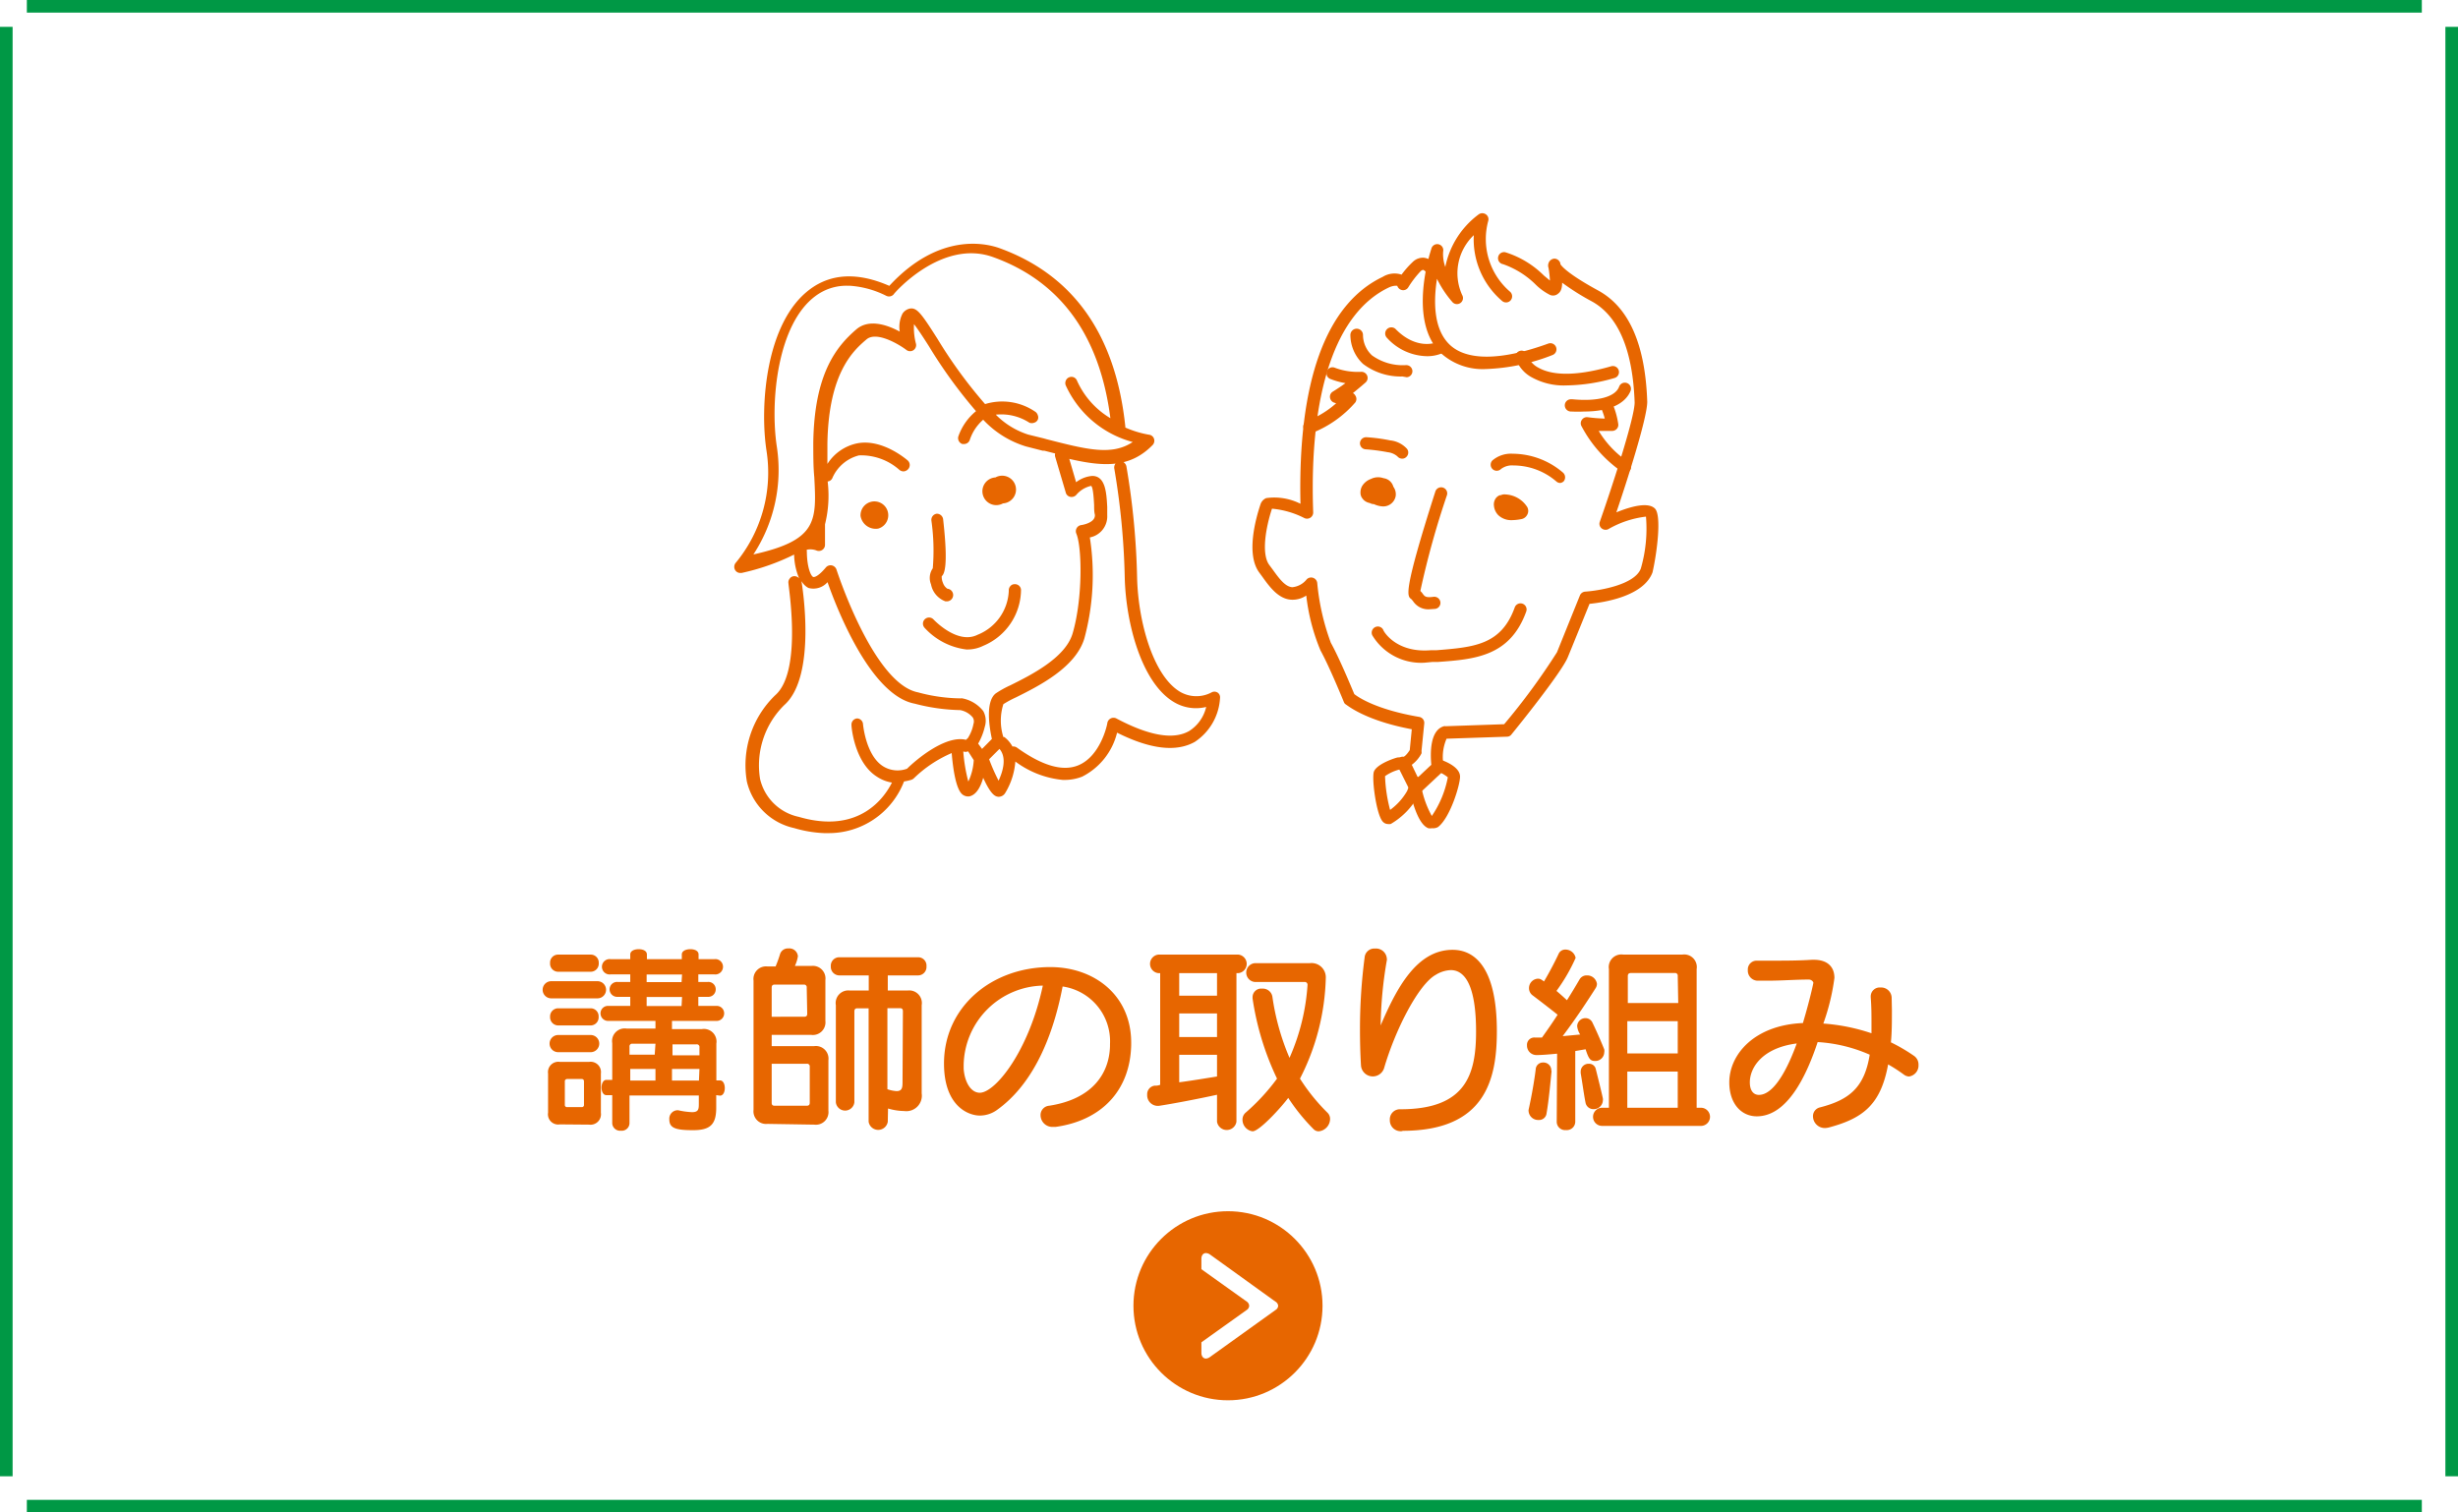 <svg xmlns="http://www.w3.org/2000/svg" width="195" height="120" viewBox="0 0 195 120"><defs><style>.cls-1{fill:#fff;}.cls-2{fill:#009845;}.cls-3{fill:#e76600;}</style></defs><title>アセット 5-90</title><g id="レイヤー_2" data-name="レイヤー 2"><g id="ボタン"><rect class="cls-1" width="195" height="120"/><rect class="cls-2" x="2.13" width="190" height="1"/><rect class="cls-2" x="2.13" y="119" width="190" height="1"/><rect class="cls-2" y="2.13" width="1" height="115"/><rect class="cls-2" x="194" y="2.13" width="1" height="115"/><path class="cls-3" d="M43.73,79.21a.68.68,0,0,1,0-1.36H47.4a.68.68,0,0,1,0,1.36Zm.68,10a.81.81,0,0,1-.93-.93V85.18a.82.82,0,0,1,.93-.93h2.33a.82.82,0,0,1,.93.93v3.11a.83.83,0,0,1-.93.94ZM44.28,77.1a.64.64,0,0,1-.64-.69.63.63,0,0,1,.64-.67h2.58a.63.63,0,0,1,.64.67.64.64,0,0,1-.64.69Zm0,6.38a.68.68,0,0,1,0-1.36h2.58a.68.68,0,0,1,0,1.36Zm0-2.12a.65.65,0,0,1-.64-.69.64.64,0,0,1,.64-.67h2.57a.63.63,0,0,1,.64.67.64.64,0,0,1-.64.69Zm2.05,4.45c0-.13-.06-.2-.19-.2H45a.18.18,0,0,0-.19.2v1.84a.17.17,0,0,0,.19.19h1.14a.17.17,0,0,0,.19-.19Zm10.49,1.08v1c0,1.3-.45,1.78-1.83,1.78s-1.89-.16-1.89-.85a.67.67,0,0,1,.6-.73h.11a6,6,0,0,0,1.09.15c.51,0,.54-.23.54-.66v-.66H49.94v2.18a.61.61,0,0,1-.68.61.62.62,0,0,1-.69-.61V86.89H48.1c-.25,0-.38-.3-.38-.6s.13-.61.38-.61h.47V82.76a1,1,0,0,1,1.15-1.15H52V81H48.28a.6.6,0,0,1-.64-.6.59.59,0,0,1,.64-.59H50v-.72H49a.6.6,0,0,1-.64-.59.59.59,0,0,1,.64-.59H50v-.6H48.44a.61.61,0,1,1,0-1.21H50v-.37c0-.29.33-.42.67-.42s.65.13.65.42v.37h2.77v-.37c0-.29.34-.42.68-.42s.65.13.65.42v.37h1.25a.61.61,0,1,1,0,1.21H55.4v.6h.74a.58.58,0,0,1,.64.59.59.59,0,0,1-.64.59H55.4v.72h1.41a.59.59,0,0,1,.64.59.6.6,0,0,1-.64.6h-3.5v.65h2.37a1,1,0,0,1,1.15,1.15v2.92h.29c.25,0,.38.3.38.61s-.13.6-.38.6ZM52,82.81H50.18a.21.21,0,0,0-.24.24v.63h2Zm0,2h-2v.92h2Zm2.11-7.49H51.3v.6h2.77Zm0,1.78H51.3v.72h2.77Zm1.38,4a.21.21,0,0,0-.24-.24h-1.9v.87h2.14Zm0,1.71H53.31v.92h2.14Z"/><path class="cls-3" d="M60.89,89.17a1,1,0,0,1-1.11-1.11V77.8a1,1,0,0,1,1.11-1.12h.64a10,10,0,0,0,.36-1,.65.65,0,0,1,.66-.43.68.68,0,0,1,.75.62,2.8,2.8,0,0,1-.24.77h1.3a1,1,0,0,1,1.12,1.12V81a1,1,0,0,1-1.12,1.11H61.22V83H64.6a1,1,0,0,1,1.12,1.12v4a1,1,0,0,1-1.12,1.11ZM64,78.36a.21.21,0,0,0-.24-.24H61.45c-.16,0-.23.08-.23.24v2.31H63.8c.16,0,.24-.07.24-.23Zm.24,6.28A.21.21,0,0,0,64,84.4H61.22v3.1c0,.16.07.23.23.23H64c.16,0,.24-.07.24-.23ZM70.43,89a.77.77,0,0,1-1.52,0V80H68c-.14,0-.22.08-.22.24v7.22a.74.74,0,0,1-1.47,0V79.75a1,1,0,0,1,1.12-1.16h1.49v-1.2H66.57a.68.68,0,0,1-.66-.72.67.67,0,0,1,.66-.72h6.27a.66.66,0,0,1,.66.72.67.67,0,0,1-.66.72H70.43v1.2H72a1,1,0,0,1,1.12,1.16v7a1.23,1.23,0,0,1-1.39,1.4,4.72,4.72,0,0,1-1.28-.2Zm1.2-8.77c0-.16-.07-.24-.23-.24h-1v6.43a2.67,2.67,0,0,0,.73.15c.42,0,.47-.26.47-.69Z"/><path class="cls-3" d="M89.74,82.91c-.08,3.65-2.39,6-6,6.5h-.19a.94.94,0,0,1-1-.93.74.74,0,0,1,.69-.75C86.67,87.2,88,85.17,88.06,83v-.16a4.39,4.39,0,0,0-3.76-4.57c-.87,4.54-2.61,7.92-5.16,9.76a2.33,2.33,0,0,1-1.41.48c-.88,0-2.84-.72-2.84-4.13,0-4.48,3.77-7.65,8.43-7.65,3.47,0,6.42,2.21,6.42,6ZM76.45,84.48c0,.09,0,.2,0,.32.08,1.09.59,1.9,1.28,1.9,1.22,0,3.89-3.28,5-8.5A6.42,6.42,0,0,0,76.45,84.48Z"/><path class="cls-3" d="M96.55,86.86c-1.6.35-3.66.74-4.62.88l-.13,0a.84.84,0,0,1-.79-.88.68.68,0,0,1,.58-.72c.13,0,.27,0,.45-.07V77.21h-.15a.74.74,0,0,1,0-1.47h6.36a.74.74,0,0,1,0,1.47h-.16V89a.78.78,0,0,1-1.54,0Zm0-9.65h-3V79h3Zm0,3.2h-3v1.87h3Zm0,3.28h-3v2.18c1-.13,2-.3,3-.46Zm8.63-6.11a18.45,18.45,0,0,1-2.05,8,15.28,15.28,0,0,0,2.18,2.7.7.7,0,0,1,.21.48,1,1,0,0,1-.9,1,.57.57,0,0,1-.42-.18,15.62,15.62,0,0,1-2-2.47c-.6.8-2.3,2.65-2.83,2.65a.93.93,0,0,1-.8-.93.72.72,0,0,1,.26-.56,16.37,16.37,0,0,0,2.48-2.69,22.23,22.23,0,0,1-1.94-6.36s0-.08,0-.12a.68.68,0,0,1,.76-.66.77.77,0,0,1,.81.62,19.15,19.15,0,0,0,1.36,4.87,17,17,0,0,0,1.43-5.78v0a.22.22,0,0,0-.21-.24H99.53a.75.75,0,0,1,0-1.49h4.37a1.13,1.13,0,0,1,1.28,1.15Z"/><path class="cls-3" d="M111.26,89.74a.86.86,0,0,1-1-.88.8.8,0,0,1,.75-.85h.09c5.19,0,6-2.75,6-6.17,0-3.67-.9-4.87-2-4.87a2.42,2.42,0,0,0-1.19.37c-1.39.77-3.22,4.37-4.11,7.42a.94.94,0,0,1-1.83-.23c-.06-1-.08-2-.08-2.87a43.68,43.68,0,0,1,.37-5.7.77.77,0,0,1,.83-.7.86.86,0,0,1,.93.78.44.44,0,0,1,0,.16,32.55,32.55,0,0,0-.49,5.16c1.28-3,2.88-6,5.71-6,1.7,0,3.51,1.32,3.51,6.46,0,3.82-.91,7.9-7.49,7.9Z"/><path class="cls-3" d="M123.53,83.6c-.64.06-1.22.11-1.64.11a.75.75,0,0,1-.75-.77.58.58,0,0,1,.63-.62c.16,0,.35,0,.56,0,.46-.64.88-1.25,1.24-1.81-.46-.37-1.18-.93-2-1.55a.7.7,0,0,1-.27-.55.75.75,0,0,1,.69-.76c.13,0,.21,0,.5.22.36-.61.8-1.42,1.16-2.19a.57.57,0,0,1,.53-.34A.82.82,0,0,1,125,76a14,14,0,0,1-1.52,2.62c.32.27.61.53.83.74.4-.63.72-1.17,1-1.65a.64.64,0,0,1,.58-.32.78.78,0,0,1,.8.67.65.65,0,0,1-.11.35c-.64,1-1.49,2.31-2.61,3.8l1.39-.13a1.53,1.53,0,0,1-.24-.67.66.66,0,0,1,.66-.63.61.61,0,0,1,.56.37c.4.83.75,1.66.93,2.11a.67.67,0,0,1,0,.24.71.71,0,0,1-.72.68c-.38,0-.51-.15-.76-.93l-.82.14V89a.67.67,0,0,1-.74.66.66.66,0,0,1-.73-.66ZM123.09,85c-.08.75-.2,2.19-.4,3.35a.59.59,0,0,1-.62.51.76.76,0,0,1-.8-.67.39.39,0,0,1,0-.15c.28-1.26.48-2.51.56-3.18a.57.57,0,0,1,.59-.56.62.62,0,0,1,.65.62Zm3.32,3a.63.63,0,0,1-.63-.54c-.11-.53-.24-1.51-.38-2.32,0-.05,0-.08,0-.13a.62.62,0,0,1,.64-.61.54.54,0,0,1,.56.43c.23.92.47,1.89.56,2.32a.47.47,0,0,1,0,.16A.72.72,0,0,1,126.41,88Zm.69,1.33a.72.72,0,0,1,0-1.44h.54v-11a1,1,0,0,1,1.15-1.15h4.66a1,1,0,0,1,1.15,1.15v11h.34a.72.72,0,0,1,0,1.44Zm6-11.89a.21.21,0,0,0-.24-.24h-3.47c-.17,0-.25.08-.25.24v2.14h4Zm0,3.58h-4v2.56h4Zm0,4h-4v2.87h4Z"/><path class="cls-3" d="M150.09,80.12c0,.95,0,1.81-.08,2.58a13.62,13.62,0,0,1,1.83,1.07.83.83,0,0,1,.36.72.88.88,0,0,1-.75.92.72.72,0,0,1-.41-.15,12.7,12.7,0,0,0-1.25-.81c-.58,3.2-2,4.28-4.68,5a1.56,1.56,0,0,1-.33.05.94.94,0,0,1-.95-.93.71.71,0,0,1,.56-.71c2.29-.59,3.52-1.55,3.94-4.18a12,12,0,0,0-4.13-1c-.83,2.5-2.34,5.89-4.83,5.89-1.22,0-2.18-1-2.18-2.69,0-2.23,2-4.55,5.84-4.71.55-1.84.83-3.15.83-3.2s-.12-.25-.36-.25c-1.08,0-2.13.09-3.28.09h-.82a.8.8,0,0,1-.74-.84.7.7,0,0,1,.72-.75c.43,0,.87,0,1.27,0,1,0,2,0,3.1-.07h.15c1.08,0,1.63.56,1.63,1.44a17.38,17.38,0,0,1-.88,3.62,15.42,15.42,0,0,1,3.82.77c0-.27,0-.56,0-.86,0-.6,0-1.25-.06-2v-.07a.71.71,0,0,1,.78-.7.83.83,0,0,1,.88.8Zm-11.27,5.75c0,.69.31,1,.72,1,1.44,0,2.61-3,3-4.08C139.75,83.15,138.82,84.75,138.82,85.87Z"/><circle class="cls-3" cx="97.42" cy="103.6" r="7.5"/><path class="cls-1" d="M101.18,103.27,96,99.54a.61.61,0,0,0-.33-.12c-.2,0-.36.16-.36.46v.82l3.6,2.57a.43.43,0,0,1,.19.33.41.41,0,0,1-.19.33l-3.6,2.57v.83c0,.29.16.46.36.46a.6.6,0,0,0,.33-.13l5.2-3.73a.4.4,0,0,0,.2-.33A.42.42,0,0,0,101.18,103.27Z"/><path class="cls-3" d="M117.88,29.28A4.93,4.93,0,0,1,114.29,28c-2.62-2.56-.82-8-.74-8.25a.48.48,0,0,1,.94.2,3,3,0,0,0,.17,1.23A6.87,6.87,0,0,1,117.32,17a.5.5,0,0,1,.55,0,.47.47,0,0,1,.2.51,5.5,5.5,0,0,0,1.71,5.62.49.49,0,0,1,.08.68.48.48,0,0,1-.68.08,6.42,6.42,0,0,1-2.26-5.23,4.16,4.16,0,0,0-.92,4.75.48.48,0,0,1-.79.54A8.32,8.32,0,0,1,114,22.12c-.26,1.67-.32,3.95,1,5.22s4,1.31,7.83-.08a.48.48,0,0,1,.33.91A15.84,15.84,0,0,1,117.88,29.28Z"/><path class="cls-3" d="M112.29,63h-.08a.47.47,0,0,1-.35-.26l-1-2a.48.48,0,0,1,.48-.7c.1,0,.34-.27.5-.53l.16-1.65c-3.88-.73-5.22-2-5.28-2a.45.45,0,0,1-.11-.17s-1.13-2.78-1.85-4.08a15.79,15.79,0,0,1-1.13-4.36,1.94,1.94,0,0,1-1.21.33c-1-.07-1.69-1-2.29-1.84l-.22-.3c-1.08-1.43-.3-4.27.09-5.43a.81.81,0,0,1,.45-.49,4.62,4.62,0,0,1,2.72.45c-.22-9.64,2-15.85,6.52-18a1.78,1.78,0,0,1,1.5-.18h0a7.22,7.22,0,0,1,.88-1,1.16,1.16,0,0,1,.91-.34,1.4,1.4,0,0,1,.88.51.49.49,0,0,1-.1.68.48.48,0,0,1-.67-.09.41.41,0,0,0-.2-.14.56.56,0,0,0-.17.09,7.86,7.86,0,0,0-1,1.3.47.47,0,0,1-.47.22.5.5,0,0,1-.4-.34s-.26-.06-.67.13c-4.22,2-6.34,8.33-6,17.84a.49.49,0,0,1-.69.46,7,7,0,0,0-2.58-.75c-.51,1.55-.85,3.62-.21,4.47l.23.31c.5.69,1,1.41,1.59,1.45a1.67,1.67,0,0,0,1.15-.63.49.49,0,0,1,.83.29A18.45,18.45,0,0,0,105.58,51c.68,1.22,1.63,3.53,1.86,4.07.31.25,1.75,1.23,5.15,1.81a.48.48,0,0,1,.4.52l-.22,2.2a.41.41,0,0,1,0,.18,2.68,2.68,0,0,1-.77.9l.48,1,1.07-1c-.08-.87-.13-2.74,1-3.06a.25.25,0,0,1,.12,0l4.66-.16a52.48,52.48,0,0,0,4.19-5.71l1.82-4.51a.49.49,0,0,1,.42-.3c1.06-.07,3.93-.53,4.41-1.83a11.37,11.37,0,0,0,.41-4.12,7.8,7.8,0,0,0-3,1,.49.49,0,0,1-.53-.08.46.46,0,0,1-.13-.52c1.13-3.22,2.79-8.4,2.76-9.48-.15-4.14-1.29-6.84-3.4-8a19.44,19.44,0,0,1-2.35-1.48c0,.62-.22.79-.31.86a.61.61,0,0,1-.65.11,4.51,4.51,0,0,1-1.12-.8,6.89,6.89,0,0,0-2.61-1.64.48.48,0,0,1-.39-.56.48.48,0,0,1,.56-.39,7.48,7.48,0,0,1,3.07,1.85l.48.4a8.28,8.28,0,0,0-.11-1,.56.56,0,0,1,0-.38.52.52,0,0,1,.48-.36.5.5,0,0,1,.46.39v.05c.08.13.54.75,3,2.09s3.74,4.32,3.89,8.83c0,1.3-1.66,6.46-2.45,8.77,1.16-.47,2.52-.84,3.06-.3s.17,3.47-.19,5.06c-.71,1.92-3.9,2.39-5,2.5-.33.82-1.32,3.26-1.72,4.23-.49,1.21-4.06,5.63-4.47,6.13a.44.44,0,0,1-.36.18l-4.79.16a3.65,3.65,0,0,0-.21,2.25.49.49,0,0,1-.15.41l-1.72,1.61A.51.51,0,0,1,112.29,63Z"/><path class="cls-3" d="M124.26,30.58a5.24,5.24,0,0,1-2.7-.62,2.69,2.69,0,0,1-1.32-1.54.48.48,0,0,1,.94-.23,1.79,1.79,0,0,0,.9,1c.83.46,2.49.81,5.74-.13a.48.48,0,0,1,.27.93A14.14,14.14,0,0,1,124.26,30.58Z"/><path class="cls-3" d="M125.67,32.65a9.5,9.5,0,0,1-1,0h-.07a.49.49,0,0,1-.46-.5.48.48,0,0,1,.47-.47h.15c2,.19,3.39-.19,3.69-1a.48.48,0,0,1,.91.33C128.93,32.06,127.64,32.65,125.67,32.65Z"/><path class="cls-3" d="M113.19,28.26A4.39,4.39,0,0,1,110,26.77a.49.49,0,0,1,.7-.68c1.66,1.71,3.21,1.1,3.27,1.07a.48.48,0,0,1,.38.89A3,3,0,0,1,113.19,28.26Z"/><path class="cls-3" d="M111.26,29.87a4.93,4.93,0,0,1-3.13-1,3.16,3.16,0,0,1-1-2.29.48.48,0,1,1,1,0,2.22,2.22,0,0,0,.72,1.62,4.18,4.18,0,0,0,2.68.77.49.49,0,0,1,.52.45.48.48,0,0,1-.45.51Z"/><path class="cls-3" d="M103.88,34.33a.47.47,0,0,1-.45-.3.48.48,0,0,1,.27-.63A7.65,7.65,0,0,0,106,32l-.2-.07a.49.49,0,0,1-.29-.41.47.47,0,0,1,.23-.45c.34-.21.67-.43,1-.67a6,6,0,0,1-1.24-.35.48.48,0,0,1,.35-.89,5.2,5.2,0,0,0,2.14.34.49.49,0,0,1,.47.3.48.48,0,0,1-.13.55c-.33.29-.67.57-1,.84a.44.44,0,0,1,.19.19.48.48,0,0,1,0,.55,8.82,8.82,0,0,1-3.4,2.41A.47.47,0,0,1,103.88,34.33Z"/><path class="cls-3" d="M128.91,37.5a.42.42,0,0,1-.24-.07,10.11,10.11,0,0,1-3.19-3.59.47.47,0,0,1,0-.51.48.48,0,0,1,.46-.23,12.64,12.64,0,0,0,1.37.11,5.33,5.33,0,0,0-.33-.92.49.49,0,0,1,.88-.41,6.37,6.37,0,0,1,.52,1.76.47.47,0,0,1-.11.38.5.5,0,0,1-.37.17h0c-.36,0-.71,0-1.07,0a7.74,7.74,0,0,0,2.32,2.44.48.48,0,0,1-.24.9Z"/><path class="cls-3" d="M123.78,38.32a.47.47,0,0,1-.31-.12,5.22,5.22,0,0,0-3.39-1.27h0a1.45,1.45,0,0,0-1,.28.48.48,0,1,1-.68-.68A2.26,2.26,0,0,1,120,36h0a6.18,6.18,0,0,1,4,1.5.5.5,0,0,1,.05.69A.49.49,0,0,1,123.78,38.32Z"/><path class="cls-3" d="M111.24,36.39a.49.49,0,0,1-.38-.18,1.41,1.41,0,0,0-.77-.33,14.7,14.7,0,0,0-1.75-.23.48.48,0,0,1-.45-.51.49.49,0,0,1,.52-.45,13.32,13.32,0,0,1,1.87.25,2.09,2.09,0,0,1,1.34.67.48.48,0,0,1-.08.67A.43.43,0,0,1,111.24,36.39Z"/><path class="cls-3" d="M119.94,41.27a1.49,1.49,0,0,1-1.07-.39,1.22,1.22,0,0,1-.35-.74.84.84,0,0,1,.17-.64.78.78,0,0,1,.29-.21l.08,0a.68.68,0,0,1,.38-.06,2.17,2.17,0,0,1,1.72,1,.63.63,0,0,1,0,.61.66.66,0,0,1-.48.35A4.27,4.27,0,0,1,119.94,41.27Z"/><path class="cls-3" d="M109.72,40.18A1.82,1.82,0,0,1,109,40a.68.68,0,0,1-.33-.09.94.94,0,0,1-.46-.22.43.43,0,0,1-.09-.1.72.72,0,0,1-.19-.52h0a1,1,0,0,1,.14-.52,1.35,1.35,0,0,1,.69-.55,1.28,1.28,0,0,1,1-.06h0a.93.93,0,0,1,.78.68,1,1,0,0,1,.18.76A1,1,0,0,1,109.72,40.18Z"/><path class="cls-3" d="M113.41,48.34a1.44,1.44,0,0,1-1.32-.66l-.13-.15c-.33-.23-.67-.47,1.91-8.53a.48.48,0,1,1,.92.29,68.36,68.36,0,0,0-2.11,7.6,1.24,1.24,0,0,1,.19.22c.15.2.23.33.86.24a.49.49,0,0,1,.54.42.48.48,0,0,1-.42.54ZM112.68,47h0Zm-.16-.25Z"/><path class="cls-3" d="M113,52.58a4.52,4.52,0,0,1-4.13-2.17.49.49,0,0,1,.22-.65.48.48,0,0,1,.65.22c0,.08,1,1.84,3.76,1.61l.45,0c3-.24,5.15-.42,6.22-3.4a.48.48,0,1,1,.91.33c-1.28,3.56-4.08,3.79-7,4l-.44,0Z"/><path class="cls-3" d="M113.6,65.71a.74.74,0,0,1-.29,0c-.79-.3-1.27-2.06-1.49-3.08a.48.48,0,1,1,.94-.2,7.6,7.6,0,0,0,.83,2.31,8.07,8.07,0,0,0,1.27-3.07,2.84,2.84,0,0,0-.81-.46.49.49,0,0,1-.28-.62.48.48,0,0,1,.62-.28c.54.2,1.44.64,1.44,1.31s-.79,3.27-1.75,4A.81.81,0,0,1,113.6,65.71Z"/><path class="cls-3" d="M110.12,65.38a.56.56,0,0,1-.4-.17c-.53-.5-.92-3.5-.72-4s1.23-.93,1.82-1.1a.48.48,0,0,1,.59.34.47.47,0,0,1-.33.59,3.49,3.49,0,0,0-1.2.54,11.94,11.94,0,0,0,.4,2.68,4.8,4.8,0,0,0,1.35-1.5l.32-.81a.5.5,0,0,1,.63-.27.48.48,0,0,1,.27.63l-.33.81a5.82,5.82,0,0,1-2.18,2.25A.57.57,0,0,1,110.12,65.38Zm.29-.84Z"/><path class="cls-3" d="M96.58,54.94a.47.47,0,0,0-.47,0,2.57,2.57,0,0,1-2.54-.08c-2.09-1.3-3.27-5.5-3.36-9A59.38,59.38,0,0,0,89.36,37a.54.54,0,0,0-.21-.32.51.51,0,0,0-.36-.07.54.54,0,0,0-.32.21.51.51,0,0,0-.07.36,58.35,58.35,0,0,1,.83,8.69c.1,3.63,1.34,8.24,3.83,9.79a3.39,3.39,0,0,0,2.63.43A3.08,3.08,0,0,1,94.34,58c-1.26.72-3.2.37-5.78-1a.49.49,0,0,0-.44,0,.5.5,0,0,0-.27.35c0,.11-.53,2.66-2.33,3.38-1.25.5-2.87,0-4.84-1.41a.5.5,0,0,0-.36-.09h0a2.35,2.35,0,0,0-.64-.75.2.2,0,0,0-.08,0,4.32,4.32,0,0,1,0-2.61,7.8,7.8,0,0,1,1-.54c1.77-.88,4.74-2.36,5.43-4.69a19.32,19.32,0,0,0,.43-8,1.7,1.7,0,0,0,1.38-1.76c0-.21,0-.43,0-.66v0c-.06-1.1-.13-2.46-1.19-2.46h0a2.44,2.44,0,0,0-1.28.5l-.54-1.85c2.7.62,4.8.75,6.61-1.1a.49.49,0,0,0,.11-.5.47.47,0,0,0-.4-.32,8.17,8.17,0,0,1-1.88-.57.24.24,0,0,0,0-.12c-.77-7.26-4.13-12-10-14.12-1.05-.37-4.77-1.27-8.72,3-2.47-1.08-4.59-1-6.29.27-3.51,2.6-4,9.24-3.45,12.82a11.24,11.24,0,0,1-2.43,8.87.5.5,0,0,0-.07.57.47.47,0,0,0,.41.25h.11A17.92,17.92,0,0,0,63,44a5.06,5.06,0,0,0,.4,1.89.5.5,0,0,0-.45-.17.44.44,0,0,0-.31.2.46.46,0,0,0-.09.36c0,.28,1.11,7-1.05,8.88A7.71,7.71,0,0,0,59.25,62,4.93,4.93,0,0,0,63,65.7a9.72,9.72,0,0,0,2.36.4h.27A6.4,6.4,0,0,0,71.72,62h0a4,4,0,0,0,.58-.13.56.56,0,0,0,.2-.12,9.87,9.87,0,0,1,3-2c.1,1.2.33,2.88.86,3.29a.73.73,0,0,0,.39.15h0l.13,0c.59-.11.93-.8,1.12-1.48.65,1.44,1,1.49,1.22,1.51l0-.11v.11h0a.62.62,0,0,0,.53-.31,5.6,5.6,0,0,0,.8-2.49,7.46,7.46,0,0,0,3.77,1.46h.14a3.77,3.77,0,0,0,1.39-.26,5.32,5.32,0,0,0,2.77-3.49c2.63,1.32,4.7,1.56,6.17.73a4.47,4.47,0,0,0,2-3.49A.45.45,0,0,0,96.58,54.94ZM76.8,59.61l.45.7v0a4.54,4.54,0,0,1-.43,1.7,13,13,0,0,1-.4-2.39A.49.49,0,0,0,76.8,59.61ZM85.44,30.2a.47.47,0,0,0-.63-.26.46.46,0,0,0-.26.27.48.48,0,0,0,0,.37,8.14,8.14,0,0,0,5.31,4.49c-1.65,1.1-3.63.6-6.82-.22l-.25-.07-1.22-.3A6.31,6.31,0,0,1,79,32.9a4.12,4.12,0,0,1,2.67.64.53.53,0,0,0,.37,0,.46.46,0,0,0,.29-.24.46.46,0,0,0,0-.36.51.51,0,0,0-.24-.3,4.64,4.64,0,0,0-3.94-.58,37.26,37.26,0,0,1-3.78-5.18c-1.27-2-1.62-2.48-2.17-2.4a.92.92,0,0,0-.6.4,2.32,2.32,0,0,0-.22,1.43c-.92-.5-2.41-1.05-3.43-.19-1.65,1.41-3.35,3.59-3.43,9,0,1,0,1.93.08,2.74.18,3.47.26,5-4.83,6.13a12.22,12.22,0,0,0,1.85-8.6c-.53-3.61.07-9.68,3.07-11.9a4.1,4.1,0,0,1,2.53-.82h.17a7.52,7.52,0,0,1,2.92.8.49.49,0,0,0,.59-.12c0-.05,3.8-4.43,7.89-2.95,5.34,1.92,8.46,6.22,9.3,12.78A6.61,6.61,0,0,1,85.44,30.2ZM64,43.62a1.34,1.34,0,0,1,.81.07.49.49,0,0,0,.44-.07.48.48,0,0,0,.2-.41l0-1.61v0a9.39,9.39,0,0,0,.21-3.4.46.46,0,0,0,.36-.24,3.14,3.14,0,0,1,2.13-1.83,4.58,4.58,0,0,1,3.19,1.14.53.53,0,0,0,.35.13.54.54,0,0,0,.34-.16.49.49,0,0,0,0-.69c-.08-.07-2-1.75-4-1.38a3.68,3.68,0,0,0-2.39,1.64c0-.51,0-1,0-1.61.09-5.7,2.12-7.43,3.1-8.27.8-.68,2.59.4,3.16.83a.48.48,0,0,0,.76-.51,5,5,0,0,1-.15-1.53c.3.38.77,1.1,1.19,1.76a38.07,38.07,0,0,0,3.73,5.14,4.5,4.5,0,0,0-1.4,2,.49.49,0,0,0,.32.61l.13,0h0a.48.48,0,0,0,.46-.34A3.63,3.63,0,0,1,78,33.3a7.71,7.71,0,0,0,3.39,2.12l1.33.34.13,0,.86.22a.46.46,0,0,0,0,.26l.84,2.84a.46.46,0,0,0,.36.34.5.5,0,0,0,.47-.15,2.15,2.15,0,0,1,1.18-.72q.17.09.24,1.53c0,.26,0,.52.06.76.06.66-1.07.82-1.08.82a.49.49,0,0,0-.39.68c.46,1.1.51,5.19-.3,7.93-.58,1.93-3.3,3.29-4.93,4.1a7.92,7.92,0,0,0-1.17.65c-.83.66-.5,2.69-.3,3.61l-.78.79L77.6,59a5,5,0,0,0,.53-1.35A1.58,1.58,0,0,0,78,56.41a2.78,2.78,0,0,0-1.65-1,.34.34,0,0,0-.14,0,13.32,13.32,0,0,1-3.39-.48c-3.53-.69-6.43-9.65-6.46-9.74a.51.51,0,0,0-.37-.33.49.49,0,0,0-.47.16c-.72.86-1,.76-1,.76-.2-.07-.5-.8-.51-2C64,43.65,64,43.63,64,43.62Zm15.29,15.8c.62.71.24,1.86-.07,2.52a15.73,15.73,0,0,1-.75-1.7ZM64.14,46.65a1.49,1.49,0,0,0,1.51-.46c.82,2.33,3.47,9,6.92,9.64a15.22,15.22,0,0,0,3.6.51,1.69,1.69,0,0,1,1,.58.6.6,0,0,1,.06.51,3.14,3.14,0,0,1-.46,1.15.49.49,0,0,0-.13.12c-1.63-.41-4,1.61-4.68,2.29A2.17,2.17,0,0,1,70,60.76c-1.34-.91-1.54-3.34-1.54-3.36A.49.49,0,0,0,68,57h0a.49.49,0,0,0-.45.52c0,.3.29,3,2,4.09a3,3,0,0,0,1.21.48c-.55,1.11-2.54,4.14-7.39,2.72a4,4,0,0,1-3.07-3,6.7,6.7,0,0,1,1.93-5.88c2.58-2.3,1.41-9.47,1.36-9.77a.08.08,0,0,0,0-.05A1.34,1.34,0,0,0,64.14,46.65Z"/><path class="cls-3" d="M73.86,46.36A1.79,1.79,0,0,0,75,47.71h.07v0h0a.49.49,0,0,0,.09-1,.89.89,0,0,1-.35-.46,1.18,1.18,0,0,1-.1-.53c.18-.17.55-.66.11-4.53a.5.5,0,0,0-.5-.43h0a.49.49,0,0,0-.43.54A16.82,16.82,0,0,1,74,45.09,1.34,1.34,0,0,0,73.86,46.36Z"/><path class="cls-3" d="M76.67,51.53h.1A2.82,2.82,0,0,0,78,51.24a4.85,4.85,0,0,0,3-4.45.48.48,0,0,0-.52-.44.42.42,0,0,0-.33.16.48.48,0,0,0-.12.36,3.93,3.93,0,0,1-2.49,3.5c-1.6.79-3.46-1.2-3.48-1.22a.48.48,0,0,0-.71.66A5.37,5.37,0,0,0,76.67,51.53Z"/><path class="cls-3" d="M79.57,39.94a1.1,1.1,0,1,0-.6-2.06,1.1,1.1,0,1,0,.6,2.06Z"/><path class="cls-3" d="M69.67,41.94a1.1,1.1,0,1,0-1.4-1A1.22,1.22,0,0,0,69.67,41.94Z"/></g></g></svg>